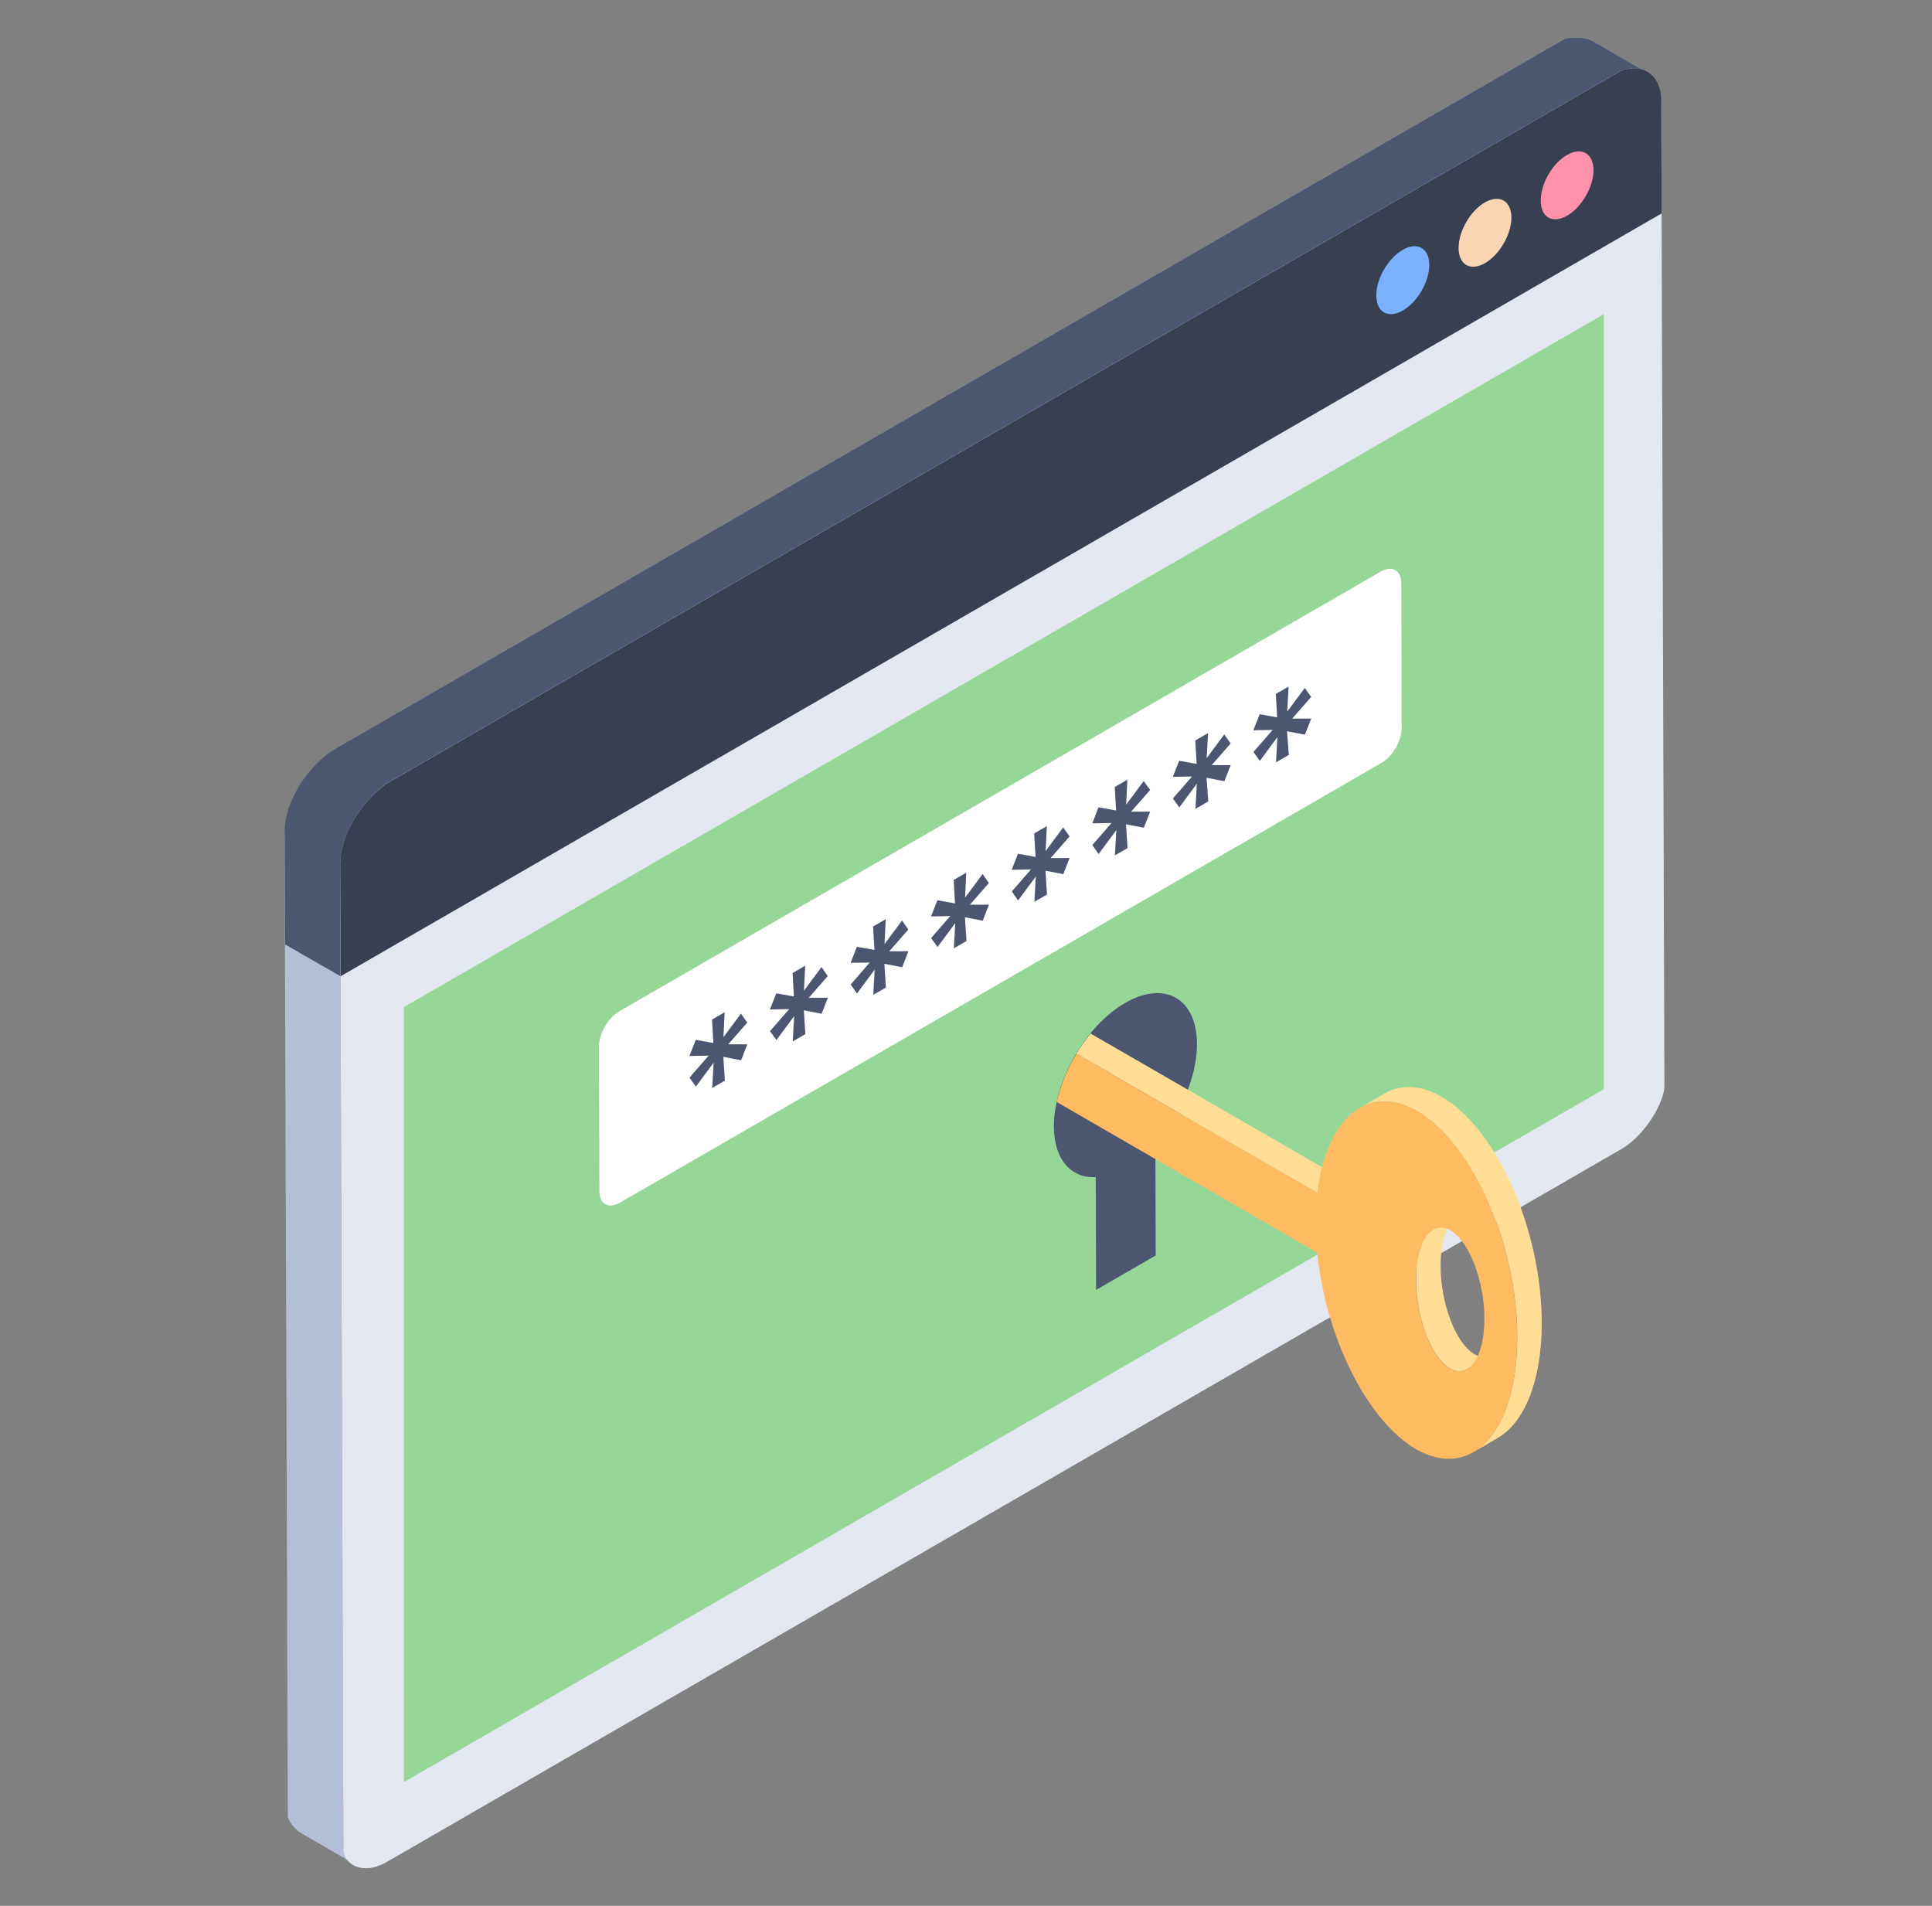 <svg width="73" height="72" viewBox="0 0 73 72" fill="none" xmlns="http://www.w3.org/2000/svg">
<rect x="0" y="0" width="73" height="72" fill="#808080" stroke="none"/>
<path d="M60.195 1.56C59.899 1.388 59.49 1.41 59.155 1.449L12.486 28.393C11.48 29.13 10.751 30.393 10.754 31.85L10.874 68.615C10.876 68.703 11.059 69.068 11.353 69.239L13.453 70.459C13.159 70.289 12.975 69.923 12.974 69.835L12.853 33.07C12.851 31.612 13.58 30.349 14.585 29.614L61.254 2.67C61.59 2.631 61.998 2.609 62.294 2.78L60.195 1.56Z" fill="#B4BED7"/>
<path d="M60.195 1.56C59.899 1.388 59.49 1.41 59.155 1.449L12.486 28.393C11.48 29.13 10.751 30.392 10.754 31.418L10.773 35.681L12.868 36.882L12.853 32.638C12.851 31.613 13.579 30.349 14.585 29.614L61.254 2.67C61.59 2.631 61.998 2.609 62.294 2.78L60.195 1.56Z" fill="#4C5671"/>
<path d="M61.254 2.671C62.033 2.376 62.767 2.795 62.77 4.252L62.89 41.017C62.893 41.628 62.164 42.891 61.272 43.406L14.603 70.35C13.711 70.865 12.977 70.447 12.974 69.836L12.854 33.071C12.851 31.614 13.58 30.351 14.586 29.615L61.254 2.671Z" fill="#E3E7F0"/>
<path d="M60.598 11.871L15.258 38.049L15.259 67.327L60.6 41.15L60.598 11.871Z" fill="#96D696"/>
<path d="M23.405 38.203C22.976 38.45 22.631 39.047 22.633 39.532L22.648 45C22.65 45.492 22.997 45.683 23.425 45.435L52.19 28.828C52.619 28.58 52.964 27.991 52.962 27.498L52.947 22.03C52.946 21.546 52.599 21.348 52.17 21.595L23.405 38.203Z" fill="white"/>
<path d="M48.206 26.217L48.257 27.103L47.598 26.982L47.357 27.59L48.085 27.576L47.36 28.409L47.603 28.746L48.266 27.846L48.213 28.8L48.697 28.52L48.632 27.627L49.305 27.756L49.545 27.147L48.825 27.149L49.543 26.328L49.3 25.991L48.637 26.884L48.69 25.938L48.206 26.217Z" fill="#4C5671"/>
<path d="M45.163 27.975L45.214 28.861L44.555 28.739L44.315 29.348L45.042 29.334L44.317 30.166L44.56 30.504L45.223 29.604L45.17 30.558L45.654 30.278L45.589 29.384L46.262 29.514L46.502 28.905L45.782 28.907L46.5 28.086L46.257 27.749L45.594 28.641L45.647 27.695L45.163 27.975Z" fill="#4C5671"/>
<path d="M42.12 29.733L42.171 30.619L41.505 30.501L41.272 31.106L41.999 31.092L41.274 31.924L41.51 32.265L42.18 31.361L42.127 32.315L42.604 32.04L42.546 31.142L43.219 31.271L43.459 30.662L42.739 30.665L43.457 29.844L43.214 29.507L42.551 30.399L42.597 29.457L42.12 29.733Z" fill="#4C5671"/>
<path d="M39.077 31.486L39.128 32.373L38.462 32.255L38.228 32.86L38.956 32.846L38.231 33.678L38.467 34.019L39.137 33.115L39.084 34.069L39.561 33.794L39.503 32.896L40.176 33.025L40.416 32.416L39.696 32.419L40.414 31.598L40.171 31.261L39.508 32.153L39.554 31.211L39.077 31.486Z" fill="#4C5671"/>
<path d="M36.034 33.244L36.085 34.13L35.419 34.013L35.179 34.622L35.906 34.608L35.181 35.44L35.425 35.777L36.094 34.873L36.041 35.827L36.518 35.551L36.46 34.654L37.133 34.783L37.367 34.178L36.646 34.18L37.364 33.36L37.128 33.019L36.465 33.911L36.511 32.969L36.034 33.244Z" fill="#4C5671"/>
<path d="M32.99 35.002L33.041 35.888L32.375 35.77L32.142 36.375L32.862 36.365L32.144 37.194L32.38 37.535L33.05 36.631L32.997 37.585L33.474 37.309L33.416 36.412L34.089 36.541L34.323 35.936L33.602 35.938L34.32 35.118L34.084 34.776L33.421 35.669L33.467 34.727L32.99 35.002Z" fill="#4C5671"/>
<path d="M29.947 36.76L29.998 37.646L29.332 37.528L29.092 38.137L29.819 38.123L29.094 38.956L29.337 39.293L30.007 38.389L29.954 39.343L30.431 39.067L30.373 38.169L31.046 38.299L31.28 37.694L30.559 37.696L31.277 36.875L31.041 36.534L30.378 37.426L30.424 36.484L29.947 36.76Z" fill="#4C5671"/>
<path d="M26.904 38.518L26.955 39.404L26.29 39.286L26.049 39.895L26.776 39.881L26.051 40.713L26.295 41.05L26.964 40.147L26.911 41.1L27.389 40.825L27.331 39.927L28.003 40.056L28.237 39.452L27.516 39.454L28.234 38.633L27.998 38.292L27.335 39.184L27.381 38.242L26.904 38.518Z" fill="#4C5671"/>
<path d="M42.515 37.89C41.022 38.752 39.816 40.841 39.821 42.562C39.825 43.811 40.475 44.519 41.403 44.47L41.415 48.732L43.668 47.431L43.656 43.169C44.591 42.143 45.23 40.69 45.227 39.442C45.222 37.72 44.008 37.028 42.515 37.89Z" fill="#4C5671"/>
<path d="M55.716 51.163C55.004 50.752 54.429 49.242 54.433 47.807C54.436 46.842 54.7 46.144 55.09 45.918L54.165 46.456C53.775 46.682 53.511 47.379 53.508 48.345C53.504 49.78 54.079 51.29 54.791 51.7C55.024 51.835 55.242 51.836 55.432 51.725L56.357 51.188C56.168 51.298 55.949 51.297 55.716 51.163Z" fill="#FFDD94"/>
<path d="M54.467 41.434C53.666 40.971 52.921 40.96 52.305 41.318L51.38 41.855C51.996 41.497 52.741 41.509 53.542 41.972C55.646 43.187 57.339 47.028 57.329 50.553C57.323 52.732 56.667 54.281 55.671 54.86L56.596 54.323C57.593 53.743 58.248 52.194 58.254 50.016C58.264 46.491 56.571 42.649 54.467 41.434Z" fill="#FFDD94"/>
<path d="M49.958 44.098L41.209 39.047C41.014 39.286 40.831 39.538 40.669 39.807L49.781 45.068C49.821 44.721 49.881 44.398 49.958 44.098Z" fill="#FFDD94"/>
<path d="M53.549 41.973C51.906 41.029 50.506 41.956 49.953 44.089C49.888 44.398 49.822 44.723 49.774 45.065L40.676 39.809C40.318 40.378 40.074 41.013 39.928 41.632L49.774 47.327C50.083 50.5 51.645 53.657 53.5 54.748C55.616 55.952 57.325 54.081 57.325 50.55C57.341 47.034 55.648 43.194 53.549 41.973ZM54.786 51.705C54.086 51.298 53.5 49.785 53.5 48.352C53.517 46.904 54.086 46.074 54.802 46.481C55.518 46.888 56.088 48.401 56.088 49.834C56.088 51.266 55.502 52.112 54.786 51.705Z" fill="#FEBB61"/>
<path d="M62.77 3.82C62.767 2.794 62.033 2.376 61.254 2.67L14.586 29.615C13.58 30.351 12.851 31.613 12.854 32.639L12.868 36.883L62.784 8.063L62.77 3.82Z" fill="#373F51"/>
<path d="M56.103 7.649C56.654 7.332 57.106 7.581 57.108 8.222C57.109 8.854 56.66 9.624 56.11 9.941C55.56 10.259 55.115 10.005 55.113 9.373C55.111 8.732 55.553 7.967 56.103 7.649Z" fill="#F9D5B4"/>
<path d="M53.001 9.438C53.551 9.121 54.003 9.37 54.005 10.011C54.007 10.643 53.557 11.413 53.007 11.73C52.457 12.048 52.005 11.799 52.003 11.167C52.001 10.526 52.45 9.756 53.001 9.438Z" fill="#7BB1FF"/>
<path d="M59.206 5.856C59.756 5.539 60.208 5.788 60.21 6.429C60.212 7.061 59.763 7.831 59.212 8.148C58.662 8.466 58.218 8.213 58.216 7.58C58.214 6.939 58.656 6.174 59.206 5.856Z" fill="#FE91AB"/>
</svg>
